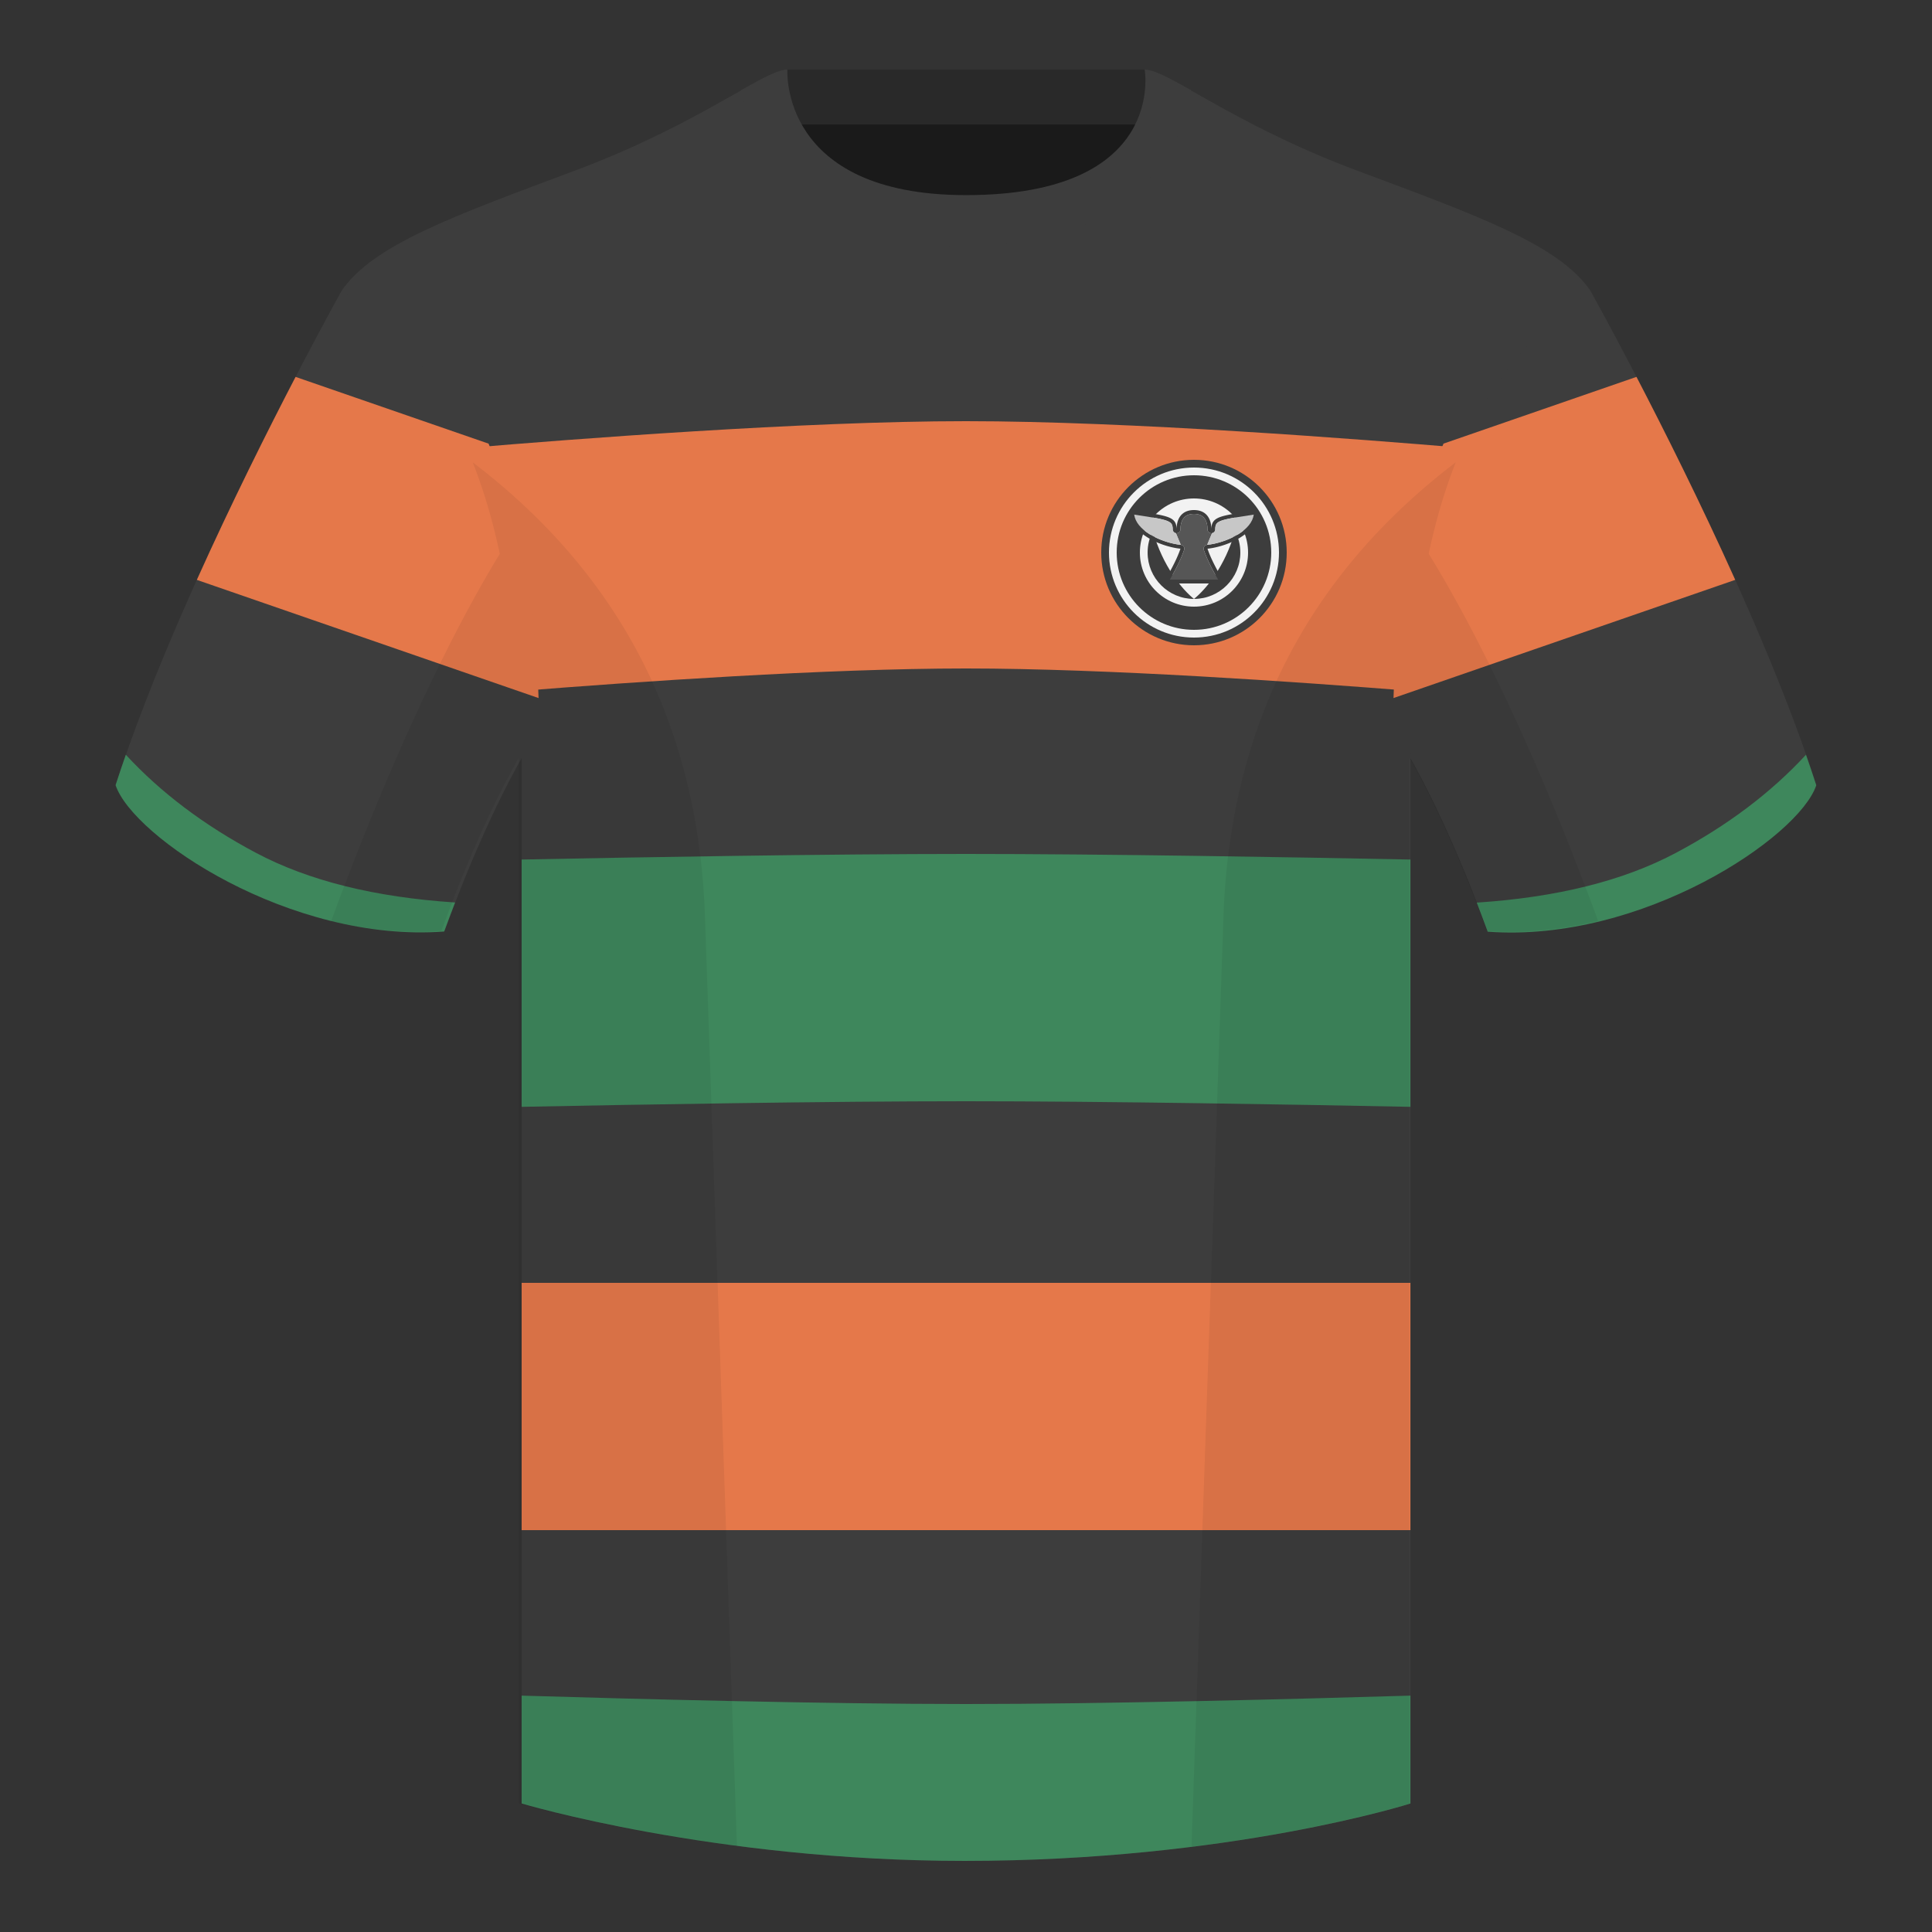 <?xml version="1.0" encoding="utf-8"?><svg width="500" height="500" viewBox="0 0 500 500" fill="none" xmlns="http://www.w3.org/2000/svg"><rect x="0" y="0" width="500" height="500" fill="#333333" stroke="none"/><path fill-rule="evenodd" clip-rule="evenodd" d="M203.607 109.223h93.433V21.928h-93.433v87.295z" fill="#1A1A1A"/><path fill-rule="evenodd" clip-rule="evenodd" d="M203.468 32.228h93.248v-14.2h-93.248v14.2z" fill="#292929"/><path fill-rule="evenodd" clip-rule="evenodd" d="M88.412 75.258S47.741 148.058 29.996 203.028c4.435 13.375 45.106 40.861 85.04 37.885 13.31-36.399 24.405-52 24.405-52s2.956-95.085-51.029-113.654zm323.195 0s40.671 72.799 58.415 127.769c-4.435 13.375-45.105 40.861-85.04 37.885-13.31-36.399-24.404-52-24.404-52s-2.957-95.085 51.029-113.654z" fill="#3D3D3D"/><path fill-rule="evenodd" clip-rule="evenodd" d="M250.01 57.703c-49.969 0-47.691-39.469-48.633-39.14-7.499 2.619-24.078 14.937-52.32 25.495-31.801 11.885-52.508 19.315-60.646 31.2C99.501 84.172 135 104.228 135 195.603v271.14s49.546 14.855 114.627 14.855c68.773 0 115.388-14.855 115.388-14.855v-271.14c0-91.375 35.499-111.43 46.594-120.346-8.138-11.885-28.845-19.315-60.646-31.2-28.296-10.577-44.88-22.919-52.36-25.509-.925-.32 4.168 39.154-48.593 39.154z" fill="#3D3D3D"/><path d="M378.411 115.893c-25.876-2.197-86.153-6.893-128.41-6.893-42.25 0-102.512 4.695-128.397 6.891 6.404 14.79 11.506 34.986 12.971 62.933 29.681-2.369 79.181-5.824 115.426-5.824 36.25 0 85.76 3.456 115.44 5.825 1.465-27.946 6.566-48.142 12.97-62.932zM365.015 332H135.001v64h230.014v-64z" fill="#E5784A"/><path d="M365.014 222.448C335.289 221.856 286.077 221 250 221c-36.072 0-85.273.856-115 1.447v64c29.727-.591 78.928-1.447 115-1.447 36.077 0 85.289.856 115.014 1.448v-64zm0 216.38C335.289 439.716 286.077 441 250 441c-36.072 0-85.273-1.283-115-2.171v27.913s49.546 14.856 114.626 14.856c68.774 0 115.388-14.856 115.388-14.856v-27.914z" fill="#3E875C"/><path d="M360.641 180.653c.417-13.616 2.599-41.673 12.941-65.847l49.938-17.271c7.141 13.746 16.557 32.535 25.556 52.532l-88.435 30.586zm-234.202-65.84L76.495 97.54c-7.142 13.747-16.558 32.536-25.556 52.532l88.438 30.587c-.416-13.612-2.597-41.67-12.938-65.846z" fill="#E5784A"/><path fill-rule="evenodd" clip-rule="evenodd" d="M467.387 195.33c.933 2.667 1.823 5.303 2.661 7.9-4.435 13.375-45.106 40.86-85.04 37.885-.956-2.614-1.9-5.12-2.829-7.52 20.748-1.358 37.907-5.637 51.478-12.837 13.398-7.109 24.641-15.585 33.73-25.428zm-434.825 0c9.083 9.828 20.315 18.291 33.696 25.392 13.58 7.205 30.755 11.485 51.523 12.84-.929 2.399-1.873 4.904-2.828 7.516-39.934 2.975-80.605-24.51-85.04-37.885.834-2.584 1.72-5.209 2.649-7.863z" fill="#3E875C"/><path fill-rule="evenodd" clip-rule="evenodd" d="M308.219 23.345C302.46 20.105 298.513 18 296.238 18c0 0 5.869 32.495-46.231 32.495-48.411 0-46.23-32.495-46.23-32.495-2.275 0-6.222 2.105-11.976 5.345 0 0 7.352 40.38 58.271 40.38 51.363 0 58.147-35.895 58.147-40.38z" fill="#3D3D3D"/><path fill-rule="evenodd" clip-rule="evenodd" d="M413.584 238.323c-9.288 2.238-19.065 3.316-28.798 2.592-8.198-22.369-15.557-36.883-20.013-44.748v270.577s-21.102 6.71-55.866 11.111l-.544-.06c1.881-54.795 5.722-166.47 8.276-240.705 2.056-59.755 31.085-95.29 60.099-117.44-2.675 6.781-5.071 14.606-6.999 23.667 7.354 11.852 24.436 42.069 43.831 94.964.005.014.01.028.014.042zM190.716 477.795c-34.248-4.401-56.476-11.051-56.476-11.051V196.172c-4.456 7.867-11.814 22.379-20.01 44.743-9.633.716-19.308-.332-28.51-2.523a1.01 1.01 0 01.02-.097c19.377-52.848 36.305-83.066 43.609-94.944-1.928-9.075-4.327-16.912-7.006-23.701 29.014 22.15 58.044 57.685 60.099 117.44 2.554 74.235 6.396 185.91 8.276 240.705h-.002z" fill="#000" fill-opacity=".06"/><circle cx="309" cy="143" r="24" fill="#3D3D3D"/><circle cx="309" cy="143" r="22" fill="#F2F2F2"/><path d="M298.377 137.414c-.879 1.668-1.377 3.569-1.377 5.586 0 6.627 5.373 12 12 12s12-5.373 12-12c0-2.017-.498-3.918-1.377-5.586-2.464 9.082-7.649 15.232-10.623 17.586-2.974-2.354-8.159-8.504-10.623-17.586z" fill="#3D3D3D"/><path fill-rule="evenodd" clip-rule="evenodd" d="M309 163c11.046 0 20-8.954 20-20s-8.954-20-20-20-20 8.954-20 20 8.954 20 20 20zm14-20c0 7.732-6.268 14-14 14s-14-6.268-14-14 6.268-14 14-14 14 6.268 14 14z" fill="#3D3D3D"/><path fill-rule="evenodd" clip-rule="evenodd" d="M305.15 142.968c-.916 2.369-2.327 4.938-3.556 7.032-.204.347-.403.682-.594 1h15.999c-.191-.318-.39-.653-.594-1-1.229-2.094-2.64-4.663-3.556-7.032-.126-.327-.244-.65-.349-.968.323-.032.661-.077 1.01-.134 4.739-.778 11.552-3.841 11.988-8.852.029-.33.03-.668.001-1.014-.337.056-.667.11-.99.162-1.031.167-1.99.313-2.881.45-4.201.642-6.417 1.05-7.425 2.143-.501.542-.704 1.253-.704 2.245 0-.909-.137-1.726-.413-2.424-.633-1.605-1.996-2.576-4.086-2.576-2.091 0-3.454.971-4.087 2.576-.276.698-.413 1.515-.413 2.424 0-.992-.203-1.703-.704-2.245-1.008-1.093-3.224-1.501-7.425-2.143-.891-.137-1.85-.283-2.881-.45-.323-.052-.653-.106-.99-.162-.029.346-.028.684.001 1.014.436 5.011 7.249 8.074 11.988 8.852.349.057.687.102 1.01.134-.105.318-.223.641-.349.968zm-11.623-9.787c.282 1.97 1.767 3.669 3.942 5.035 2.543 1.597 5.767 2.553 8.13 2.789.302.03.575.196.74.451.165.256.205.572.109.86-.843 2.531-2.356 5.37-3.697 7.684h12.497c-1.341-2.314-2.854-5.153-3.697-7.684a1.002 1.002 0 01.109-.86 1.0 1 0 01.74-.451c2.363-.236 5.587-1.192 8.13-2.789 2.175-1.366 3.66-3.065 3.942-5.035-.961.154-1.858.291-2.691.419h-.002c-1.574.241-2.841.445-3.866.661-1.033.218-1.758.436-2.271.684-.495.239-.742.482-.887.737-.153.269-.256.664-.256 1.318 0 .552-.447 1-1 1-.552 0-1-.448-1-1 0-1.347-.337-2.336-.884-2.974-.526-.615-1.352-1.026-2.615-1.026-1.264 0-2.09.411-2.616 1.026-.547.638-.884 1.627-.884 2.974 0 .552-.448 1-1 1-.553 0-1-.448-1-1 0-.654-.103-1.049-.256-1.318-.145-.255-.392-.498-.887-.737-.513-.248-1.238-.466-2.271-.684-1.025-.216-2.293-.42-3.867-.661h-.001c-.833-.128-1.73-.265-2.691-.419z" fill="#3D3D3D"/><path d="M305.585 141.003l-1.258-3.018c.057.01.114.015.173.015.553 0 1-.448 1-1 0-1.347.338-2.336.884-2.974.527-.615 1.353-1.026 2.616-1.026 1.264 0 2.089.411 2.616 1.026.547.638.884 1.627.884 2.974 0 .552.448 1 1 1 .059 0 .117-.005.173-.015l-1.258 3.018c-.004.001-.009.001-.014.002a.998.998 0 00-.74.451.999.999 0 00-.109.86c.843 2.531 2.356 5.37 3.696 7.684h-12.496c1.34-2.314 2.853-5.153 3.697-7.684a1.002 1.002 0 00-.109-.86 1.002 1.002 0 00-.74-.451c-.005-.001-.01-.001-.015-.002z" fill="#565656"/><path d="M293.527 133.181c.282 1.97 1.767 3.669 3.942 5.035 2.538 1.593 5.754 2.549 8.115 2.787l-1.257-3.018c-.47-.082-.827-.492-.827-.985 0-.654-.103-1.049-.256-1.318-.145-.255-.392-.498-.887-.737-.513-.248-1.238-.466-2.271-.684-1.025-.216-2.293-.42-3.867-.661h-.001c-.833-.128-1.73-.265-2.691-.419zm20.145 4.804l-1.257 3.018c2.361-.238 5.577-1.194 8.115-2.787 2.175-1.366 3.66-3.065 3.942-5.035-.961.154-1.858.291-2.691.419h-.002c-1.574.241-2.841.445-3.866.661-1.033.218-1.758.436-2.271.684-.495.239-.742.482-.887.737-.153.269-.256.664-.256 1.318 0 .493-.357.903-.827.985z" fill="#C7C7C7"/></svg>